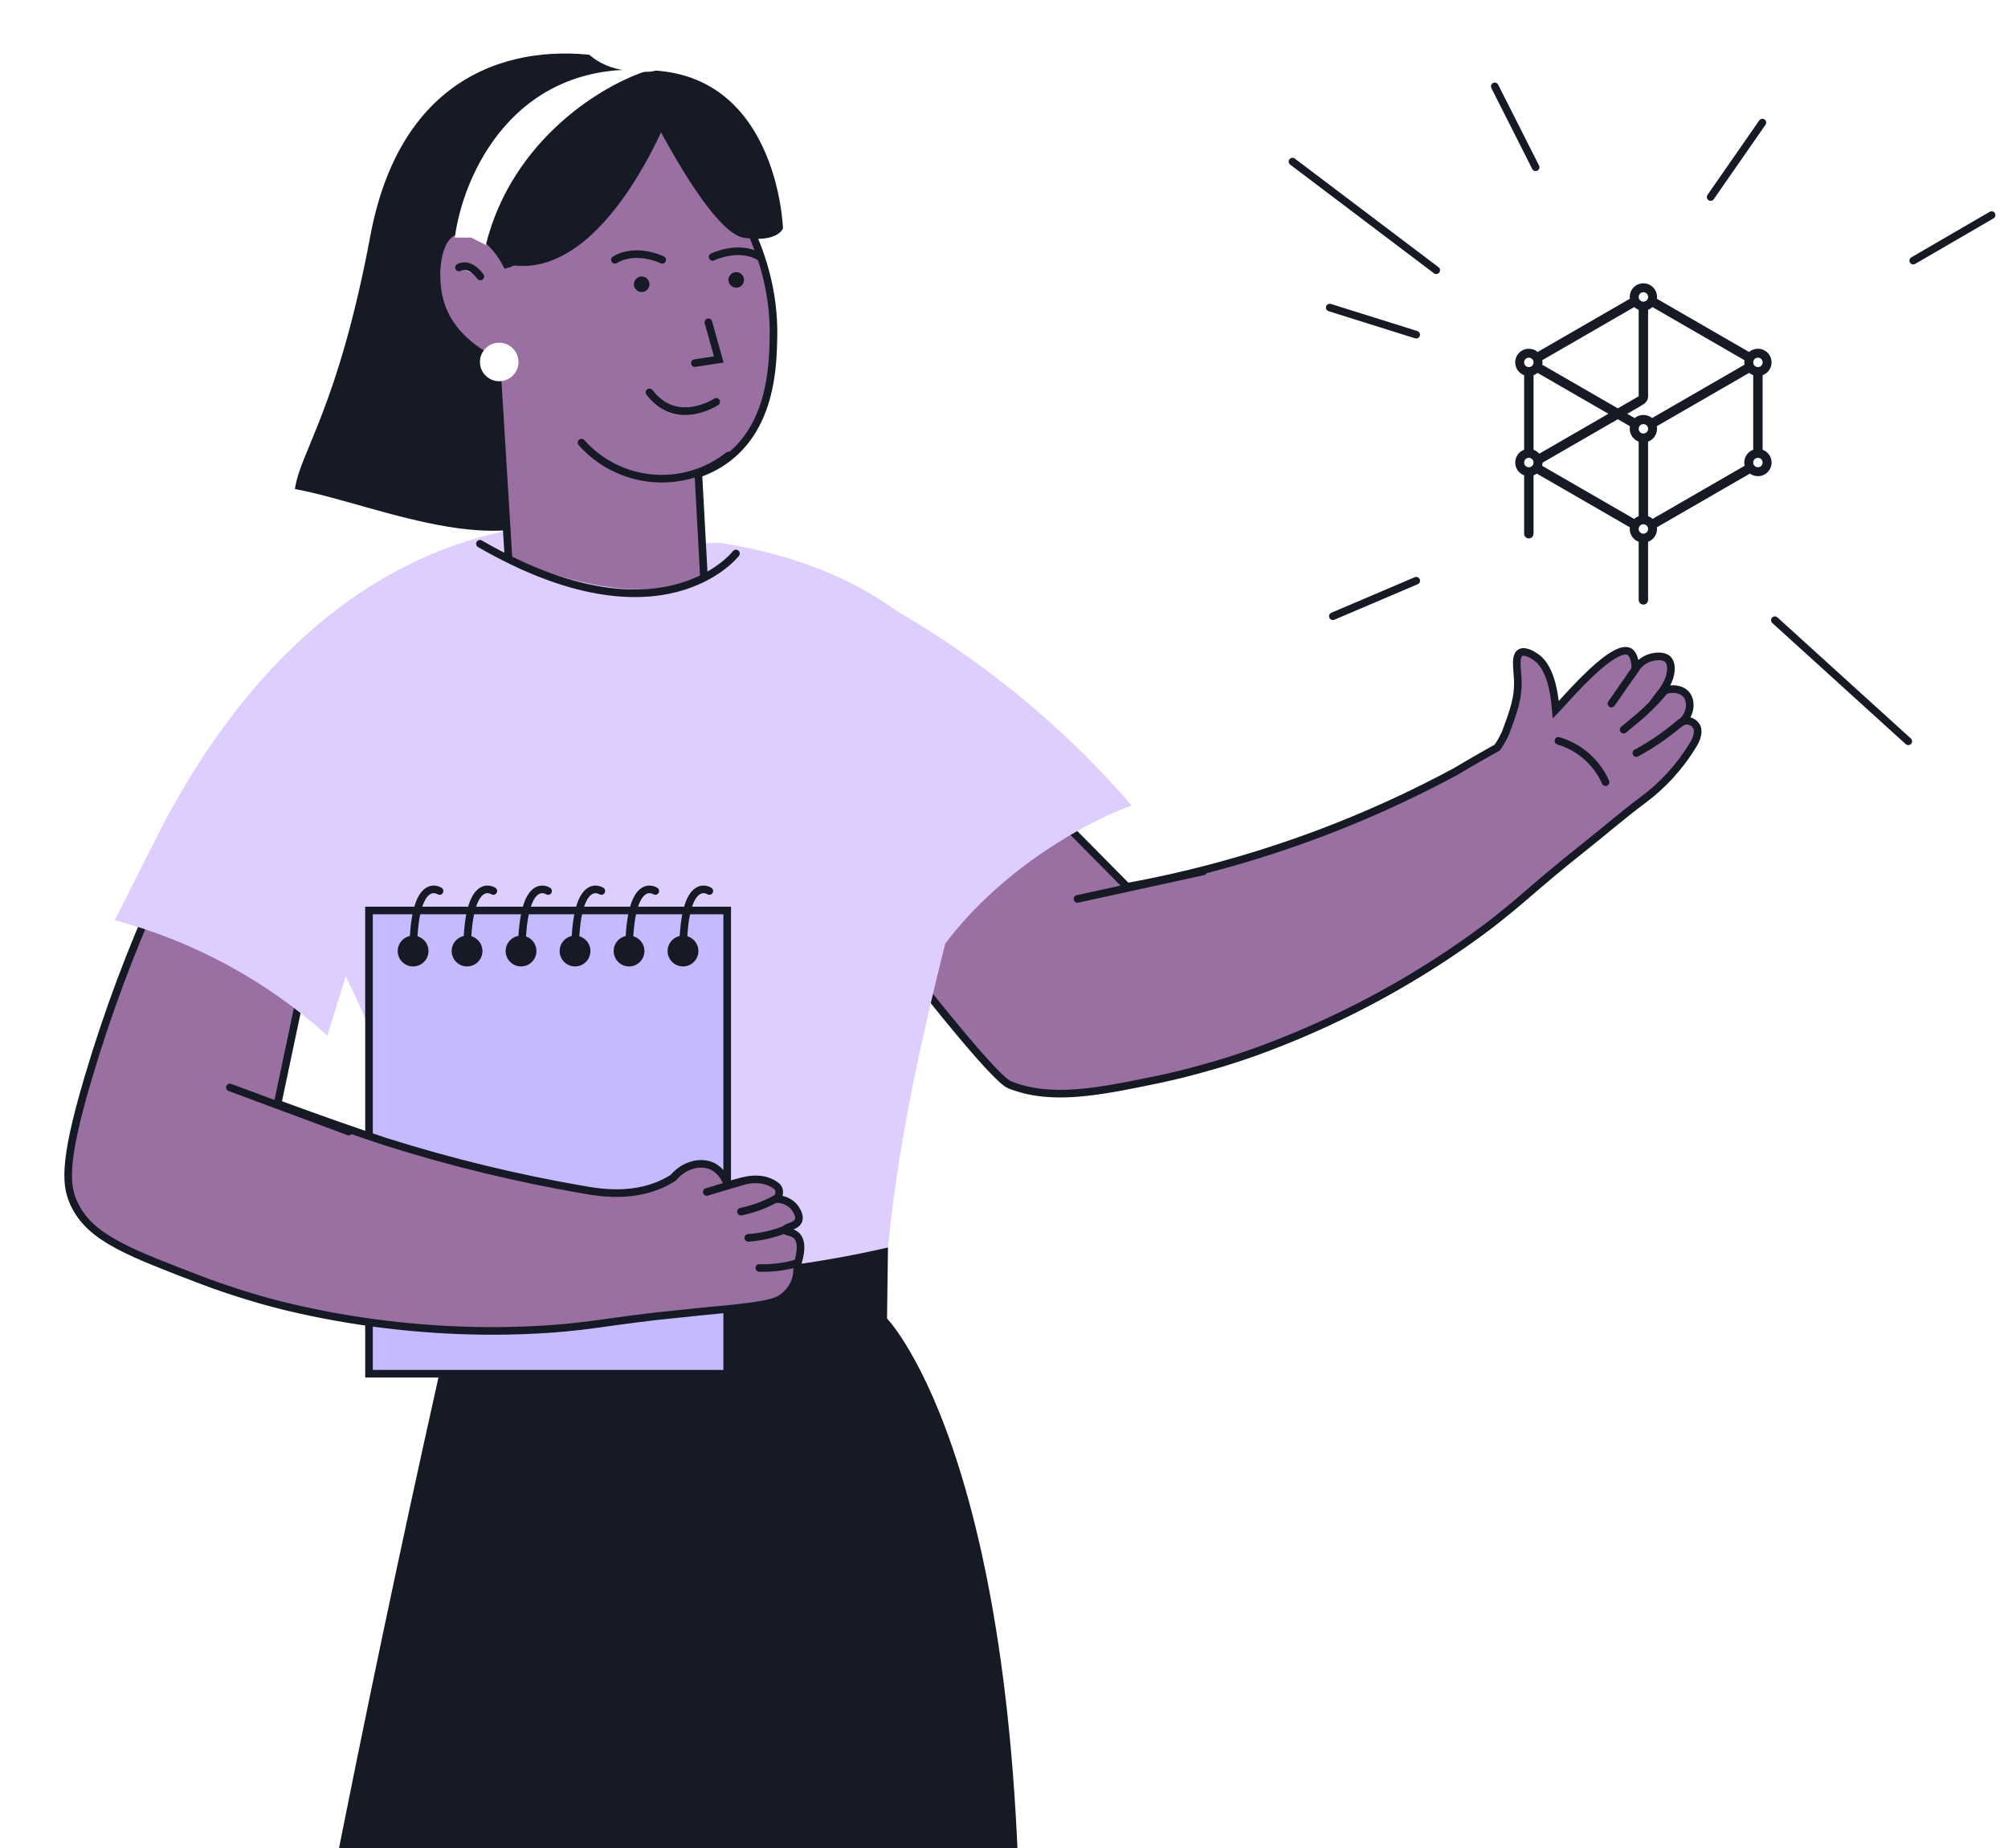 <?xml version="1.0" encoding="UTF-8"?> <svg xmlns="http://www.w3.org/2000/svg" width="528" height="486" viewBox="0 0 528 486" fill="none"><g clip-path="url(#clip0_1577_10243)"><g filter="url(#filter0_f_1577_10243)"><circle cx="123.618" cy="123.618" r="123.618" transform="matrix(-1 0 0 1 557.914 0.979)" fill="white" fill-opacity="0.3"></circle></g><path d="M523.688 56.562L503.082 68.538" stroke="#161A25" stroke-width="2" stroke-linecap="round"></path><path d="M463.414 32.239L449.814 51.81" stroke="#161A25" stroke-width="2" stroke-linecap="round"></path><path d="M393.047 22.718L403.796 43.99" stroke="#161A25" stroke-width="2" stroke-linecap="round"></path><path d="M349.648 80.88L372.39 88.011" stroke="#161A25" stroke-width="2" stroke-linecap="round"></path><path d="M350.469 162.053L372.395 152.712" stroke="#161A25" stroke-width="2" stroke-linecap="round"></path><path d="M316.672 163.802L330.243 158.846" stroke="white" stroke-width="2" stroke-linecap="round"></path><path d="M339.852 42.492L377.652 71.064" stroke="#161A25" stroke-width="2" stroke-linecap="round"></path><path d="M501.781 194.944L466.696 163.095" stroke="#161A25" stroke-width="2" stroke-linecap="round"></path><path d="M445.202 195.856C441.758 201.571 437.219 206.551 431.847 210.509C426.75 214.283 421.976 218.462 417.006 222.399C401.323 234.771 398.404 238.818 384.666 248.389C381.792 250.39 379.553 251.855 378.542 252.513C363.681 262.164 347.784 270.119 331.151 276.228C327.594 277.523 324.492 278.555 321.558 279.451C321.558 279.451 313.038 282.071 305.057 283.752C288.906 287.101 276.533 289.669 265.476 285.267C261.926 283.858 245.951 263.852 238.815 254.761C236.698 252.06 235.366 250.328 235.366 250.328L238.287 241.06L276.741 213.34L284.794 221.494L296.365 233.192C306.349 231.38 316.231 229.044 325.97 226.191C345.697 220.43 364.76 212.603 382.843 202.839C387.447 200.091 391.255 197.945 393.696 196.581C394.528 195.397 395.246 194.137 395.841 192.818C398.032 186.97 399.341 183.417 399.089 178.489C398.965 175.722 398.313 172.53 399.765 171.651C401.018 170.91 403.138 172.315 403.788 172.745C407.308 175.085 408.644 180.981 409.1 186.66C409.386 186.365 409.69 186.038 410.024 185.655C410.522 185.106 411.165 184.389 411.899 183.598C416.505 178.545 424.993 169.718 428.361 171.326C429.049 171.704 429.939 172.668 430.044 175.899C430.291 175.542 430.564 175.203 430.86 174.886C431.84 173.824 433.125 173.093 434.537 172.791C435.103 172.68 437.296 172.251 438.494 173.312C439.973 174.683 439.666 178.346 436.959 181.932C439.415 180.69 442.094 181.136 443.361 182.575C444.862 184.319 444.668 187.682 442.322 189.81C442.885 189.535 443.523 189.455 444.136 189.583C444.584 189.691 445.003 189.896 445.362 190.185C445.721 190.474 446.012 190.838 446.213 191.253C446.213 191.253 447.038 192.953 445.202 195.856Z" fill="#9A70A2" stroke="#161A25" stroke-width="2" stroke-miterlimit="10" stroke-linecap="round"></path><path d="M283.321 236.386L316.375 229.164" stroke="#161A25" stroke-width="2" stroke-miterlimit="10" stroke-linecap="round"></path><path d="M430.047 175.919L423.732 185.026" stroke="#161A25" stroke-width="2" stroke-miterlimit="10" stroke-linecap="round"></path><path d="M437.914 181.377C435.894 183.882 433.654 186.202 431.222 188.309C430.06 189.297 426.932 191.889 426.932 191.889" fill="white"></path><path d="M437.914 181.377C435.894 183.882 433.654 186.202 431.222 188.309C430.06 189.297 426.932 191.889 426.932 191.889" stroke="#161A25" stroke-width="2" stroke-miterlimit="10" stroke-linecap="round"></path><path d="M441.836 190.068C439.877 191.742 437.826 193.304 435.694 194.75C433.798 196.023 431.982 197.113 430.269 198.034" fill="white"></path><path d="M441.836 190.068C439.877 191.742 437.826 193.304 435.694 194.75C433.798 196.023 431.982 197.113 430.269 198.034" stroke="#161A25" stroke-width="2" stroke-miterlimit="10" stroke-linecap="round"></path><path d="M422.186 205.695C421.033 203.089 419.326 200.767 417.183 198.889C415.04 197.011 412.514 195.624 409.779 194.823" stroke="#161A25" stroke-width="2" stroke-miterlimit="10" stroke-linecap="round"></path><path d="M97.38 62.026C105.88 16.693 138.463 10.834 161.13 15.32C163.491 43.418 168.071 105.943 153.338 128.609C138.605 151.276 98.796 132.387 77.546 128.609C78.963 118.693 88.88 107.359 97.38 62.026Z" fill="#161A25"></path><path d="M56.013 200.005C89.323 243.707 111.363 294.936 120.189 349.171L232.738 384.743C231.416 365.858 231.668 346.896 233.491 328.053C236.132 301.022 241.921 275.869 244.73 263.922C248.799 246.265 251.283 239.05 253.722 222.899C255.596 210.27 256.628 197.53 256.812 184.764C248.203 168.67 234.885 158.487 221.229 152.137C215.723 149.573 210.008 147.486 204.146 145.899C199.219 144.551 194.216 143.5 189.164 142.752C184.668 142.82 179.914 142.999 174.834 143.213C172.946 143.292 171.181 143.37 169.574 143.472C166.708 143.64 164.303 143.809 162.561 143.955C144.387 152.946 123.606 146.574 123.606 146.574C119.387 149.878 115.116 153.182 110.793 156.486C106.59 159.701 102.33 162.908 98.014 166.107C81.313 178.47 76.143 179.594 66.443 188.687C62.676 192.181 59.189 195.965 56.013 200.005Z" fill="#DECEFF"></path><path d="M233.243 346.734C233.243 346.734 272.468 386.825 267.848 542.746C263.229 698.667 233.243 843.45 233.243 843.45H200.942L183.451 490.601L76.333 843.45H30.162C39.596 771.819 50.835 697.944 63.88 621.825C80.525 525.64 99.081 433.625 118.952 345.993L233.243 346.734Z" fill="#161A25"></path><path d="M33.67 236.544C40.795 241.579 48.003 246.802 55.294 252.211C61.678 256.954 67.893 261.678 73.94 266.384L149.242 219.91V172.098L136.193 138.988C131.661 139.804 127.186 140.911 122.796 142.303C70.714 158.78 44.279 211.098 33.67 236.544Z" fill="#DECEFF"></path><path d="M203.377 88.703C203.231 96.008 202.905 111.631 191.362 120.465C189.027 122.249 186.415 123.639 183.63 124.578L186.024 168.928C185.327 169.827 174.616 183.157 157.6 181.505C143.888 180.167 136.245 170.097 135.031 168.445C133.533 143.951 132.034 119.464 130.536 94.986C128.76 94.232 118.476 89.658 115.621 79.071C113.857 72.496 114.677 62.516 119.712 60.74C124.208 59.144 129.828 62.987 133.199 69.506C144.798 66.539 163.984 20.829 163.984 20.829C170.963 26.078 204.164 52.063 203.377 88.703Z" fill="#9A70A2" stroke="#161A25" stroke-width="2" stroke-miterlimit="10" stroke-linecap="round"></path><path d="M120.685 70.338C120.685 70.338 123.304 68.674 126.305 72.698L120.685 70.338Z" fill="white"></path><path d="M120.685 70.338C120.685 70.338 123.304 68.674 126.305 72.698" stroke="#161A25" stroke-width="2" stroke-miterlimit="10" stroke-linecap="round"></path><path d="M152.904 116.396C157.7 121.793 164.379 125.149 171.57 125.776C178.762 126.403 185.921 124.253 191.578 119.768" stroke="#161A25" stroke-width="2" stroke-miterlimit="10" stroke-linecap="round"></path><path d="M168.727 76.802C167.597 76.802 166.681 75.886 166.681 74.756C166.681 73.626 167.597 72.71 168.727 72.71C169.857 72.71 170.773 73.626 170.773 74.756C170.773 75.886 169.857 76.802 168.727 76.802Z" fill="#161A25"></path><path d="M193.595 75.656C192.465 75.656 191.549 74.74 191.549 73.61C191.549 72.48 192.465 71.564 193.595 71.564C194.725 71.564 195.641 72.48 195.641 73.61C195.641 74.74 194.725 75.656 193.595 75.656Z" fill="#161A25"></path><path d="M111.915 186.933L148.172 194.554L199.266 187.259L193.511 145.551C193.511 145.551 189.465 151.316 178.9 153.834C176.85 154.324 174.764 154.651 172.662 154.812C163.087 155.621 149.712 153.755 131.538 145.54C129.796 144.764 127.998 143.91 126.166 142.999L125.694 142.752C121.078 157.476 116.485 172.203 111.915 186.933Z" fill="#DECEFF"></path><path d="M174.125 68.326C174.125 68.326 167.292 64.954 161.694 68.326" stroke="#161A25" stroke-width="2" stroke-miterlimit="10" stroke-linecap="round"></path><path d="M187.385 67.572C187.385 67.572 194.219 64.2 199.805 67.572" stroke="#161A25" stroke-width="2" stroke-miterlimit="10" stroke-linecap="round"></path><path d="M188.328 105.665C188.328 105.665 177.966 112.589 170.784 103.181" stroke="#161A25" stroke-width="2" stroke-miterlimit="10" stroke-linecap="round"></path><path d="M186.269 84.747L189 94.525L182.717 95.491" stroke="#161A25" stroke-width="2" stroke-miterlimit="10" stroke-linecap="round"></path><path d="M177.047 27.237C177.047 27.237 159.637 74.981 133.214 69.508L114.254 46.883C114.254 46.883 152.939 -9.054 177.047 27.237Z" fill="#161A25"></path><path d="M170.783 28.979C170.783 28.979 186.698 61.236 195.644 62.539C204.59 63.843 205.883 60.056 205.883 60.056C205.883 60.056 204.545 16.301 166.681 18.538L170.783 28.979Z" fill="#161A25"></path><path d="M127.745 64.417C134.651 36.527 158.764 22.006 170.688 18.464C134.988 15.914 121.724 46.178 119.599 62.469H123.849L127.745 64.417Z" fill="white"></path><path d="M193.516 145.552C193.516 145.552 174.24 170.716 126.204 143" stroke="#161A25" stroke-width="2" stroke-miterlimit="10" stroke-linecap="round"></path><path d="M233.492 328.054L233.245 346.733C195.556 354.882 156.534 354.628 118.954 345.992L116.762 330.156C155.388 337.617 195.149 336.901 233.481 328.054H233.492Z" fill="#161A25"></path><path d="M97.027 239.431H191.211V361.252H97.027V239.431Z" fill="#C5B9FF" stroke="#161A25" stroke-width="2" stroke-miterlimit="10" stroke-linecap="round"></path><path d="M179.595 254.144C177.36 254.144 175.548 252.332 175.548 250.098C175.548 247.863 177.36 246.052 179.595 246.052C181.829 246.052 183.641 247.863 183.641 250.098C183.641 252.332 181.829 254.144 179.595 254.144Z" fill="#161A25"></path><path d="M165.407 254.144C163.172 254.144 161.361 252.332 161.361 250.098C161.361 247.863 163.172 246.052 165.407 246.052C167.642 246.052 169.453 247.863 169.453 250.098C169.453 252.332 167.642 254.144 165.407 254.144Z" fill="#161A25"></path><path d="M151.204 254.144C148.969 254.144 147.158 252.332 147.158 250.098C147.158 247.863 148.969 246.052 151.204 246.052C153.438 246.052 155.25 247.863 155.25 250.098C155.25 252.332 153.438 254.144 151.204 254.144Z" fill="#161A25"></path><path d="M137.009 254.144C134.774 254.144 132.962 252.332 132.962 250.098C132.962 247.863 134.774 246.052 137.009 246.052C139.243 246.052 141.055 247.863 141.055 250.098C141.055 252.332 139.243 254.144 137.009 254.144Z" fill="#161A25"></path><path d="M122.813 254.144C120.579 254.144 118.767 252.332 118.767 250.098C118.767 247.863 120.579 246.052 122.813 246.052C125.048 246.052 126.859 247.863 126.859 250.098C126.859 252.332 125.048 254.144 122.813 254.144Z" fill="#161A25"></path><path d="M108.626 254.144C106.391 254.144 104.58 252.332 104.58 250.098C104.58 247.863 106.391 246.052 108.626 246.052C110.86 246.052 112.672 247.863 112.672 250.098C112.672 252.332 110.86 254.144 108.626 254.144Z" fill="#161A25"></path><path d="M186.516 234.308C186.516 234.308 179.772 229.812 179.604 250.043" stroke="#161A25" stroke-width="2" stroke-miterlimit="10" stroke-linecap="round"></path><path d="M172.312 234.308C172.312 234.308 165.569 229.812 165.4 250.043" stroke="#161A25" stroke-width="2" stroke-miterlimit="10" stroke-linecap="round"></path><path d="M158.125 234.308C158.125 234.308 151.381 229.812 151.213 250.043" stroke="#161A25" stroke-width="2" stroke-miterlimit="10" stroke-linecap="round"></path><path d="M144.117 234.308C144.117 234.308 137.374 229.812 137.194 250.043" stroke="#161A25" stroke-width="2" stroke-miterlimit="10" stroke-linecap="round"></path><path d="M129.727 234.308C129.727 234.308 122.983 229.812 122.814 250.043" stroke="#161A25" stroke-width="2" stroke-miterlimit="10" stroke-linecap="round"></path><path d="M115.578 234.308C115.578 234.308 108.835 229.812 108.655 250.043" stroke="#161A25" stroke-width="2" stroke-miterlimit="10" stroke-linecap="round"></path><path d="M206.28 340.809C204.56 342.248 202.706 342.788 197.401 343.529C194.996 343.855 191.984 344.215 188.41 344.496C185.78 344.777 182.554 345.114 178.721 345.485C159.143 347.396 154.568 349.205 138.081 349.823C134.641 349.958 132 349.981 130.809 349.992C113.355 350.078 95.946 348.212 78.906 344.428C75.276 343.619 72.163 342.821 69.24 342.001C69.24 342.001 60.777 339.641 53.303 336.775C34.556 329.582 24.003 325.771 19.676 316.96C17.316 312.15 16.383 306.485 23.149 283.602C28.205 266.509 34.447 249.79 41.828 233.565L80.615 254.077L72.994 290.233C84.503 294.482 94.225 297.853 101.328 300.214C118.446 305.621 135.91 309.861 153.602 312.903C158.041 313.678 167.673 315.24 176.204 310.216L177.013 309.722C179.924 306.249 184.375 305.17 187.555 306.811C189.399 307.873 190.745 309.623 191.298 311.677C191.691 311.588 192.107 311.475 192.591 311.34L195.265 310.621C200.66 309.149 203.616 311.52 203.616 311.52C204.107 311.757 204.504 312.153 204.74 312.644C204.908 313.099 204.943 313.593 204.839 314.067C204.736 314.541 204.498 314.976 204.156 315.319C204.994 315.308 205.825 315.468 206.598 315.791C207.371 316.114 208.07 316.592 208.651 317.196C208.797 317.353 210.618 319.444 209.933 321.029C209.247 322.613 206.471 322.636 206.493 323.377C206.516 324.119 208.472 323.76 209.64 325.153C211.023 326.805 210.382 329.649 210.135 330.852C209.993 331.49 209.794 332.115 209.539 332.717C209.735 334.324 209.498 335.953 208.854 337.438C208.263 338.743 207.383 339.896 206.28 340.809Z" fill="#9A70A2" stroke="#161A25" stroke-width="2" stroke-miterlimit="10" stroke-linecap="round"></path><path d="M203.984 315.24C202.807 315.902 201.587 316.484 200.332 316.983C198.552 317.694 196.713 318.247 194.836 318.635" stroke="#161A25" stroke-width="2" stroke-miterlimit="10" stroke-linecap="round"></path><path d="M206.25 323.402C204.991 323.888 203.704 324.297 202.395 324.627C200.551 325.086 198.671 325.384 196.775 325.515" stroke="#161A25" stroke-width="2" stroke-miterlimit="10" stroke-linecap="round"></path><path d="M209.359 332.245C208.061 332.619 206.74 332.904 205.403 333.099C203.507 333.387 201.588 333.5 199.671 333.436" stroke="#161A25" stroke-width="2" stroke-miterlimit="10" stroke-linecap="round"></path><path d="M195.266 310.621L185.836 313.453" stroke="#161A25" stroke-width="2" stroke-miterlimit="10" stroke-linecap="round"></path><path d="M60.458 285.972L91.703 297.571" stroke="#161A25" stroke-width="2" stroke-miterlimit="10" stroke-linecap="round"></path><path d="M86.062 272.33C70.105 257.926 50.95 247.525 30.181 241.984C33.455 235.51 36.729 229.036 40.004 222.563L93.828 247.446L86.062 272.33Z" fill="#DECEFF"></path><circle cx="5.065" cy="5.065" r="5.065" transform="matrix(-1 0 0 1 136.328 90.123)" fill="white"></circle><path d="M167.702 18.671C171.464 19.411 178.358 18.66 175.843 9.743C173.665 10.092 168.988 12.367 167.702 18.671Z" fill="white"></path><path d="M170.144 18.284C169.099 12.312 164.075 2.565 152.344 11.343C154.097 14.358 160.111 19.968 170.144 18.284Z" fill="white"></path><path d="M236.084 272.518C246.045 238.277 281.22 217.784 297.562 211.818C263.944 172.596 222.336 151.896 205.734 146.449L236.084 272.518Z" fill="#DECEFF"></path><path fill-rule="evenodd" clip-rule="evenodd" d="M435.711 78.087C435.711 76.107 434.106 74.502 432.125 74.502C430.145 74.502 428.54 76.107 428.54 78.087C428.54 78.247 428.55 78.404 428.571 78.559L404.321 92.559C403.697 92.031 402.889 91.712 402.007 91.712C400.027 91.712 398.422 93.318 398.422 95.298C398.422 96.843 399.399 98.159 400.769 98.663V118.269C399.399 118.773 398.422 120.09 398.422 121.635C398.422 123.18 399.399 124.496 400.769 125.001V140.344C400.769 141.029 401.323 141.583 402.007 141.583C402.691 141.583 403.246 141.029 403.246 140.344V125.001C403.553 124.887 403.841 124.733 404.102 124.545L428.566 138.67C428.549 138.813 428.54 138.958 428.54 139.106C428.54 140.651 429.517 141.967 430.887 142.472V157.75C430.887 158.434 431.441 158.989 432.125 158.989C432.81 158.989 433.364 158.434 433.364 157.75V142.472C434.734 141.967 435.711 140.651 435.711 139.106C435.711 138.954 435.702 138.805 435.683 138.659L460.14 124.539C460.731 124.967 461.458 125.22 462.244 125.22C464.224 125.22 465.829 123.615 465.829 121.635C465.829 120.09 464.852 118.773 463.482 118.269V98.663C464.852 98.159 465.829 96.843 465.829 95.298C465.829 93.318 464.224 91.712 462.244 91.712C461.358 91.712 460.547 92.034 459.921 92.566L435.679 78.57C435.7 78.412 435.711 78.251 435.711 78.087ZM433.364 112.769C433.364 113.453 432.81 114.007 432.125 114.007C431.441 114.007 430.887 113.453 430.887 112.769C430.887 112.085 431.441 111.53 432.125 111.53C432.81 111.53 433.364 112.085 433.364 112.769ZM433.364 78.087C433.364 78.772 432.81 79.326 432.125 79.326C431.441 79.326 430.887 78.772 430.887 78.087C430.887 77.403 431.441 76.849 432.125 76.849C432.81 76.849 433.364 77.403 433.364 78.087ZM433.364 139.106C433.364 139.79 432.81 140.344 432.125 140.344C431.441 140.344 430.887 139.79 430.887 139.106C430.887 138.422 431.441 137.867 432.125 137.867C432.81 137.867 433.364 138.422 433.364 139.106ZM403.246 95.298C403.246 95.982 402.691 96.536 402.007 96.536C401.323 96.536 400.769 95.982 400.769 95.298C400.769 94.614 401.323 94.059 402.007 94.059C402.691 94.059 403.246 94.614 403.246 95.298ZM403.246 121.635C403.246 122.319 402.691 122.873 402.007 122.873C401.323 122.873 400.769 122.319 400.769 121.635C400.769 120.951 401.323 120.396 402.007 120.396C402.691 120.396 403.246 120.951 403.246 121.635ZM463.482 95.298C463.482 95.982 462.928 96.536 462.244 96.536C461.559 96.536 461.005 95.982 461.005 95.298C461.005 94.614 461.559 94.059 462.244 94.059C462.928 94.059 463.482 94.614 463.482 95.298ZM463.482 121.635C463.482 122.319 462.928 122.873 462.244 122.873C461.559 122.873 461.005 122.319 461.005 121.635C461.005 120.951 461.559 120.396 462.244 120.396C462.928 120.396 463.482 120.951 463.482 121.635ZM405.545 94.713C405.577 94.903 405.593 95.099 405.593 95.298C405.593 95.509 405.575 95.716 405.54 95.917L425.398 107.382L430.887 104.213V81.453C430.455 81.294 430.062 81.054 429.726 80.752L405.545 94.713ZM404.295 98.059C403.985 98.316 403.631 98.522 403.246 98.663V118.269C403.83 118.484 404.342 118.846 404.738 119.311L422.921 108.812L404.295 98.059ZM435.645 112.083C435.688 112.305 435.711 112.534 435.711 112.769C435.711 114.314 434.734 115.63 433.364 116.135V135.74C433.804 135.902 434.203 136.147 434.542 136.457L458.757 122.476C458.692 122.206 458.658 121.925 458.658 121.635C458.658 120.09 459.635 118.773 461.005 118.269V98.663C460.616 98.52 460.26 98.312 459.948 98.052L435.645 112.083ZM428.54 112.769C428.54 112.538 428.562 112.312 428.603 112.093L425.398 110.243L405.593 121.677C405.589 121.956 405.554 122.227 405.491 122.487L429.701 136.464C430.042 136.151 430.444 135.903 430.887 135.74V116.135C429.517 115.63 428.54 114.314 428.54 112.769ZM427.875 108.812L430.887 107.074L432.256 106.223C432.323 106.181 432.389 106.135 432.451 106.087C433.007 105.657 433.364 104.985 433.364 104.229V81.453C433.793 81.295 434.183 81.058 434.517 80.759L458.704 94.724C458.674 94.91 458.658 95.102 458.658 95.298C458.658 95.505 458.676 95.708 458.709 95.906L434.407 109.937C433.787 109.426 432.993 109.118 432.126 109.118C431.255 109.118 430.457 109.428 429.836 109.945L427.875 108.812Z" fill="#161A25"></path></g><defs><filter id="filter0_f_1577_10243" x="193.259" y="-116.442" width="482.076" height="482.078" filterUnits="userSpaceOnUse" color-interpolation-filters="sRGB"><feFlood flood-opacity="0" result="BackgroundImageFix"></feFlood><feBlend mode="normal" in="SourceGraphic" in2="BackgroundImageFix" result="shape"></feBlend><feGaussianBlur stdDeviation="58.71" result="effect1_foregroundBlur_1577_10243"></feGaussianBlur></filter><clipPath id="clip0_1577_10243"><rect width="527" height="485" fill="white" transform="translate(0.922 0.979)"></rect></clipPath></defs></svg> 